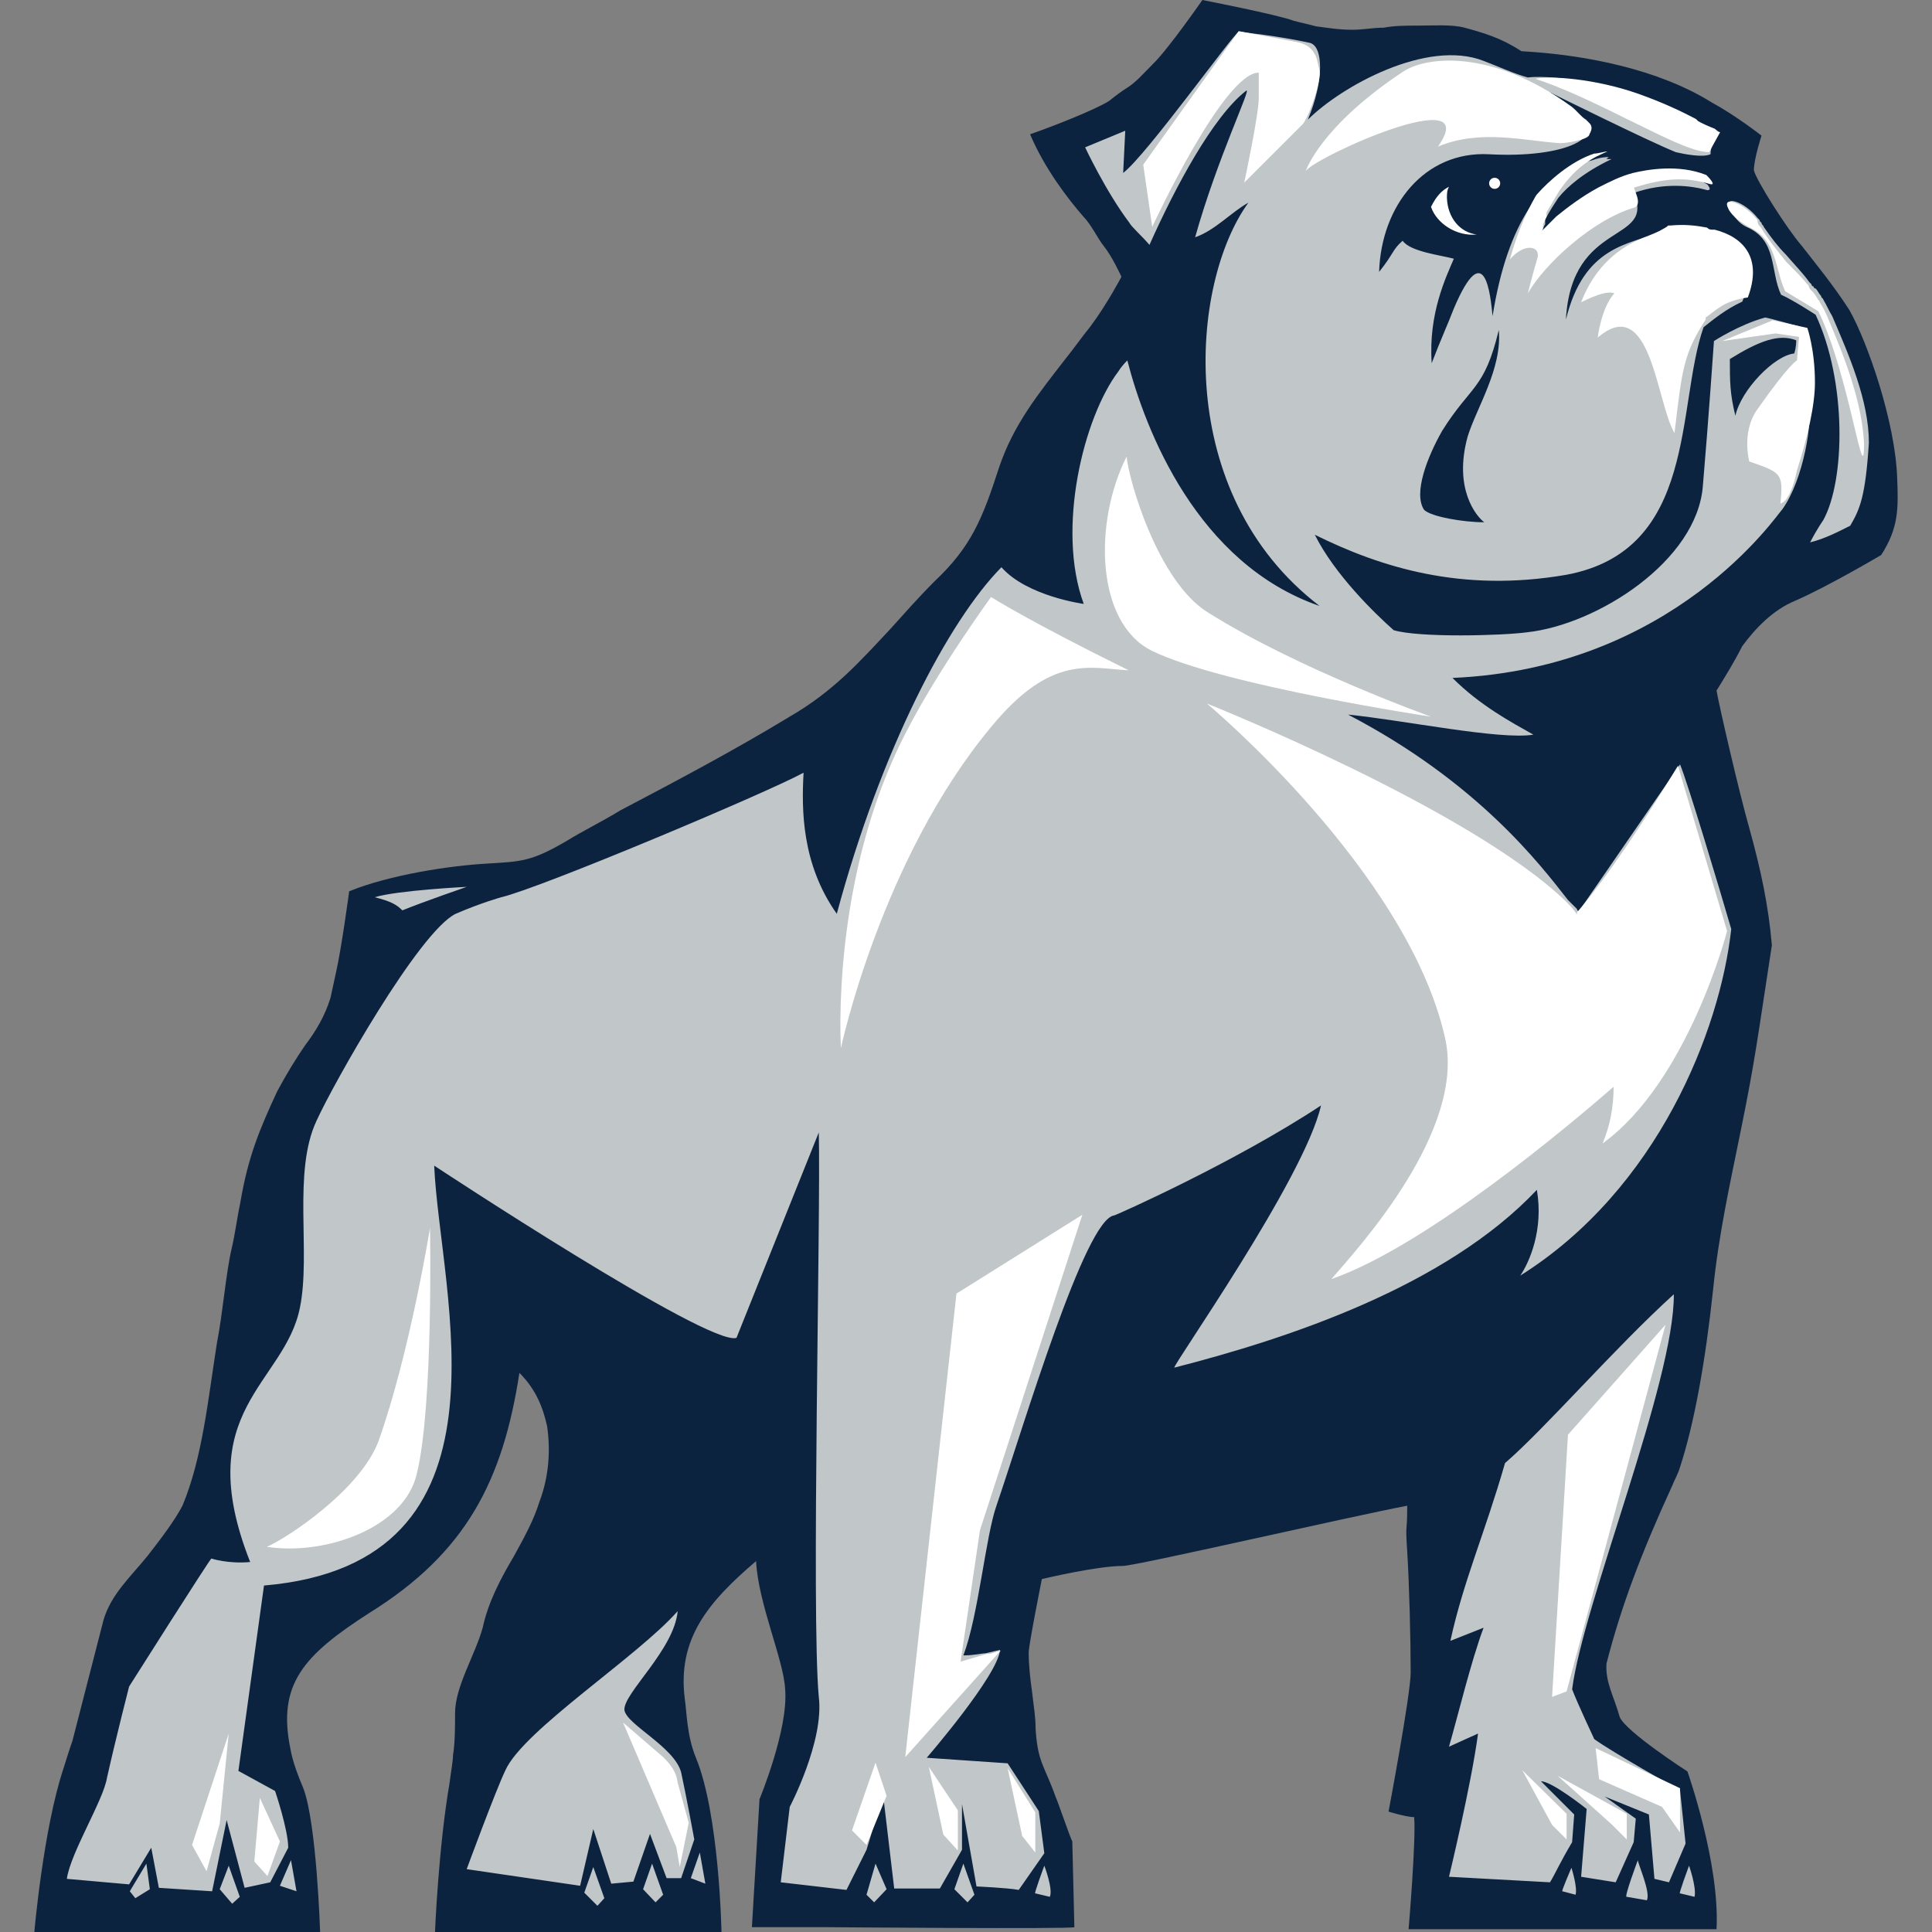 <svg width="512" height="512" viewBox="0 0 196 196" version="1.1" xmlns="http://www.w3.org/2000/svg"><rect x="0" y="0" width="196" height="196" fill="#808080" stroke="none"/><path fill="#0c2340" d="M192.462,48.368c-0.21,-5.545 -2.948,-13.549 -4.843,-16.918c-1.685,-2.598 -3.37,-4.633 -4.844,-6.529c-1.474,-1.684 -4.633,-6.668 -4.845,-7.651c0,-1.123 0.774,-3.51 0.774,-3.51c-0,-0 -2.599,-2.037 -5.056,-3.371c-5.405,-3.369 -12.846,-4.843 -19.304,-5.194c-2.037,-1.334 -3.72,-1.825 -5.757,-2.387c-1.334,-0.351 -3.159,-0.21 -4.844,-0.21c-1.123,0 -2.246,0 -3.369,0.21c-1.124,0 -2.036,0.211 -3.159,0.211c-1.474,0 -2.598,-0.211 -3.721,-0.351c-0.772,-0.211 -1.474,-0.351 -2.246,-0.562c-1.685,-0.632 -9.267,-2.106 -9.267,-2.106c0,-0 -3.51,5.054 -5.054,6.529c-0.913,0.912 -1.685,1.826 -2.598,2.386c-0.561,0.351 -1.123,0.772 -1.825,1.334c-1.474,0.914 -5.756,2.597 -8.002,3.371c1.474,3.509 3.931,6.668 5.405,8.353c0.772,0.772 1.474,2.246 2.036,2.948c0.912,1.123 1.825,3.159 1.825,3.159c0,0 -1.474,2.808 -3.159,5.054c-0.913,1.125 -1.685,2.248 -2.597,3.371c-2.598,3.37 -5.195,6.528 -6.669,10.951c-1.686,5.194 -2.809,8.002 -6.53,11.512c-1.684,1.686 -3.158,3.371 -4.492,4.845c-3.159,3.369 -5.756,6.318 -10.249,8.915c-5.547,3.369 -11.513,6.528 -17.129,9.478c-1.826,1.123 -3.721,2.034 -5.546,3.157c-3.511,2.037 -4.492,2.037 -8.002,2.248c-3.722,0.209 -9.829,1.123 -13.971,2.808c-0,-0 -0.772,5.756 -1.333,8.213c-0.211,0.912 -0.352,1.685 -0.562,2.597c-0.562,1.825 -1.474,3.369 -2.597,4.844c-0.913,1.335 -1.827,2.809 -2.808,4.634c-1.825,3.931 -2.95,6.669 -3.722,11.161c-0.351,1.685 -0.561,3.37 -0.912,4.844c-0.562,2.386 -0.913,6.67 -1.474,9.476c-0.913,5.758 -1.475,11.724 -3.51,16.568c-0.772,1.474 -2.036,3.159 -3.51,5.054c-1.825,2.248 -3.721,3.931 -4.493,6.53l-3.159,12.284c-0.21,0.562 -0.561,1.685 -0.912,2.808c-2.036,6.107 -2.95,16.568 -2.95,16.568l28.994,0c-0,0 -0.351,-10.952 -1.685,-14.532c-0.561,-1.334 -1.123,-2.808 -1.333,-4.071c-1.334,-6.529 1.333,-9.477 8.002,-13.759c9.828,-6.107 13.548,-13.409 15.234,-24.36c1.685,1.685 2.387,3.51 2.808,5.405c0.351,2.387 0.21,5.055 -0.772,7.652c-0.562,1.825 -1.476,3.51 -2.599,5.547c-1.332,2.246 -2.597,4.633 -3.159,7.23c-0.772,2.808 -2.808,5.967 -2.808,8.704c0,1.474 0,2.949 -0.21,4.282c0,0.562 -0.211,1.685 -0.351,2.808c-1.123,6.53 -1.474,15.094 -1.474,15.094l29.064,0c-0,0 -0.212,-11.935 -2.599,-17.691c-0.912,-2.246 -0.912,-4.493 -1.123,-5.967c-0.772,-6.107 2.387,-9.827 7.232,-13.97c0.209,4.283 2.806,10.039 2.948,12.987c0.351,4.072 -2.599,11.162 -2.599,11.162l-0.772,12.987l7.232,-0c-0,-0 25.482,0.211 25.482,-0l-0.21,-8.704c-0.211,-0.351 -1.474,-4.073 -1.685,-4.494c-1.123,-3.159 -1.825,-3.51 -2.036,-6.879c-0,-1.334 -0.21,-2.387 -0.351,-3.721c-0.21,-1.474 -0.351,-2.807 -0.351,-4.071c-0,-0.772 1.334,-7.442 1.334,-7.442c-0,0 5.546,-1.334 8.213,-1.334c1.334,0 23.237,-5.054 28.852,-6.107c0,3.159 -0.21,1.474 0,4.633c0.211,3.371 0.351,8.916 0.351,12.286c0,2.246 -2.246,14.111 -2.246,14.111c0,-0 1.825,0.56 2.597,0.56c0.211,2.246 -0.561,11.373 -0.561,11.373l31.24,-0c0.351,-6.669 -2.95,-16.006 -2.95,-16.006c0,0 -6.318,-4.071 -6.879,-5.546c-0.562,-2.035 -1.474,-3.51 -1.334,-5.405c1.474,-5.756 3.51,-11.162 6.669,-18.042c0.211,-0.561 0.562,-1.123 0.772,-1.825c1.474,-4.492 2.597,-10.81 3.371,-18.042c0.56,-5.545 1.683,-10.599 2.808,-16.145c1.474,-7.231 1.683,-9.267 3.157,-18.814c-0.351,-4.071 -1.123,-7.651 -2.246,-11.724c-1.123,-3.931 -3.159,-12.846 -3.368,-14.11c0.911,-1.474 1.825,-2.948 2.597,-4.492c1.334,-1.825 3.159,-3.722 5.405,-4.633c3.37,-1.474 8.705,-4.634 8.705,-4.634c1.755,-2.738 1.755,-4.633 1.614,-7.933Z"/><path fill="#c1c6c8" d="M60.608,193.343l-1.332,-1.332l0.912,-2.598l1.122,3.158l-0.702,0.772Zm-37.054,-0.21l-1.264,-1.473l0.913,-2.387l1.123,3.158l-0.772,0.702Zm42.95,-0.14l-1.264,-1.333l0.913,-2.598l1.123,3.158l-0.772,0.773Zm22.176,0l-0.772,-0.773l0.913,-3.158l1.123,2.598l-1.264,1.333Zm9.475,0l-1.334,-1.333l0.913,-2.598l1.122,3.158l-0.701,0.773Zm68.915,-0.211l-2.035,-0.351c-0.351,0.21 1.123,-3.72 1.123,-3.72c-0,0.351 1.333,3.3 0.912,4.071Zm-153.341,-0.211l-0.561,-0.702l1.683,-2.807l0.351,2.598l-1.473,0.911Zm158.183,-0.14l-1.474,-0.351c-0.209,0.212 0.913,-2.807 0.913,-2.807c0,0 0.772,2.176 0.561,3.158Zm-65.407,0l-1.473,-0.351c-0.21,0.212 0.913,-2.807 0.913,-2.807c-0,0 0.911,2.387 0.56,3.158Zm53.337,-0.211l-1.333,-0.351c-0.211,0.211 0.911,-2.385 0.911,-2.385c0,0 0.632,1.965 0.422,2.736Zm-129.762,-0.351l-1.683,-0.56l1.123,-2.598l0.56,3.158Zm95.627,-188.637c0.422,0.042 3.897,0.395 7.187,1.12c1.332,0.35 1.473,3.719 -0.212,7.789c3.37,-3.368 12.071,-8.211 17.826,-5.964c1.473,0.56 3.158,1.332 4.492,1.683c2.807,-0.351 10.807,0.913 16.351,4.071c0.772,0.351 1.474,0.772 1.825,0.912c0.211,0.211 0.351,0.211 0.562,0.35c0.209,0.212 0.351,0.212 0.351,0.212c-0,-0 -0.562,1.473 -0.562,2.245c-0.772,0.351 -2.597,-0 -3.509,-0.21c-2.808,-1.124 -12.843,-6.107 -12.843,-6.107l2.807,2.247c3.368,2.245 -1.122,4.491 -8.912,4.07c-6.528,-0.351 -10.949,5.194 -11.16,11.931c1.475,-1.825 1.334,-2.247 2.387,-3.158c0.772,1.122 3.93,1.473 5.194,1.824c-0.772,1.825 -2.597,5.545 -2.247,10.597c0.913,-2.386 1.685,-4.069 2.247,-5.544c3.158,-7.439 3.718,-1.333 3.93,0.773c0.771,-4.843 2.035,-8.352 3.718,-10.948c0.093,-0.093 0.171,-0.211 0.249,-0.334l0.066,-0.105c0.077,-0.122 0.155,-0.242 0.247,-0.334c1.825,-2.386 3.93,-3.719 5.755,-4.07c0.562,-0.211 1.122,-0.351 1.824,-0.351c-0.209,-0 -0.209,0.211 -0.351,0.211l0.562,-0c-2.807,1.332 -4.492,2.806 -5.403,3.93c-0.351,0.561 -0.913,1.332 -1.334,2.245l0,0.421c-0.211,0.351 -0.211,0.562 -0.351,0.772c0,0.211 -0.211,0.351 -0.211,0.562c0.351,-0.351 0.772,-0.913 1.334,-1.334c1.123,-1.123 2.596,-2.036 4.281,-2.947c1.473,-0.772 2.807,-1.474 4.071,-1.825c2.807,-0.771 5.192,-0.211 6.666,0.351c0.211,0.21 0.773,0.351 0.773,0.561c0.21,0.211 0.21,0.562 -0.352,0.351c-1.333,-0.351 -4.07,-0.772 -7.228,0.351c2.245,5.194 -6.317,2.597 -6.877,12.842c1.824,-7.437 6.316,-7.648 9.825,-8.912c0,-0 0.21,-0 0.21,-0.21c1.334,-0 2.596,-0 3.72,0.21c0.21,-0 0.35,-0 0.561,0.211l0.211,-0c4.07,1.122 4.49,4.281 3.368,6.877c-1.685,0.772 -2.947,1.824 -3.93,2.597c-2.807,8 -0.561,22.667 -13.965,25.124c-10.598,1.825 -18.808,-0.772 -25.476,-4.07c2.036,4.07 6.106,7.999 8.001,9.684c2.597,0.772 10.947,0.562 13.545,0.211c7.088,-0.772 17.263,-7.229 17.825,-14.878c0.562,-6.526 1.123,-14.667 1.123,-14.667c-0,0 2.596,-1.685 5.193,-2.386c0.21,-0 3.509,0.911 3.509,0.911l0,0.211c0.35,0.772 1.333,3.93 0.912,6.877c0.491,2.528 -0.562,8.492 -2.666,11.441c-0.562,0.56 -10.948,16.14 -33.477,17.123c2.808,2.807 5.966,4.491 8.211,5.754c-3.368,0.562 -13.193,-1.473 -18.806,-2.035c13.193,6.878 19.508,15.229 22.315,18.808c0.351,0.351 0.773,0.772 0.913,0.913c0,-0 0,0.21 0.21,0.21l10.246,-14.877c0.772,1.824 4.071,12.842 5.194,16.701c-1.123,10.246 -7.439,26.388 -21.404,35.161c0.911,-1.334 2.385,-4.632 1.685,-8.703c-9.264,9.826 -25.266,15.089 -36.775,18.037c-0.351,-0 13.194,-19.159 14.878,-26.598c-8.703,5.754 -20.843,11.157 -20.983,11.157c-2.949,0.351 -9.124,21.195 -11.931,29.406c-1.123,3.158 -1.825,11.159 -3.368,15.229c1.122,-0 1.824,-0.211 2.245,-0.211l1.474,-0.351c-0.211,2.597 -7.439,10.948 -7.439,10.948l8.21,0.562l3.159,4.843l0.562,4.279l-2.597,3.721c-1.124,-0.212 -4.282,-0.351 -4.282,-0.351l-1.473,-8.352l-0,4.633l-2.246,3.93l-4.631,-0l-1.123,-9.475l-1.685,5.545l-2.035,4.07l-6.668,-0.772l0.913,-7.65c0,-0 3.509,-6.666 2.947,-11.158c-0.771,-8.352 0.212,-48.915 0,-57.266l-8.35,20.842c-2.807,0.913 -30.668,-17.474 -30.668,-17.474c0.561,12.984 9.122,40.353 -17.265,42.599l-2.596,18.808l3.719,2.035c0,0 1.334,3.93 1.334,5.755l-1.825,3.509l-2.597,0.56l-1.825,-6.877l-1.473,7.228l-5.404,-0.351l-0.771,-4.069l-2.247,3.719l-6.315,-0.561c0.351,-2.598 3.719,-8.001 4.07,-10.246c0.912,-4.072 2.245,-9.264 2.245,-9.264c-0,-0 8.352,-13.193 8.352,-12.984c-0,0 1.684,0.562 3.93,0.351c-6.106,-15.439 3.509,-18.035 5.052,-25.825c1.123,-5.544 -0.771,-13.755 1.685,-18.949c1.685,-3.719 10.386,-19.159 14.106,-20.983c2.597,-1.123 4.632,-1.684 4.632,-1.684c3.93,-0.913 26.949,-10.597 30.668,-12.633c-0.21,3.719 -0.21,9.264 3.369,14.317c4.491,-16.703 11.369,-29.757 16.703,-35.16c2.596,2.947 8.35,3.72 8.35,3.72c-2.807,-7.65 0,-18.949 3.51,-23.581c0.211,-0.351 0.562,-0.772 0.912,-1.123c1.825,7.089 7.089,20.633 19.509,24.914c-14.877,-11.369 -13.193,-32.704 -7.228,-40.914c-1.685,0.913 -3.368,2.807 -5.403,3.509c2.245,-8.001 5.754,-15.229 5.192,-14.878c-3.368,2.596 -7.228,9.825 -9.824,15.649c-0.772,-0.911 -1.825,-1.824 -2.036,-2.245c-2.386,-3.158 -4.492,-7.65 -4.492,-7.65l4.071,-1.685l-0.211,4.283c2.387,-1.826 11.16,-14.107 11.72,-14.318l0.043,0.004Zm-55.273,183.375l-1.334,3.93l-1.473,-0l-1.685,-4.492l-1.685,4.843l-2.245,0.21l-1.824,-5.545l-1.334,5.756l-11.509,-1.685c0,0 2.947,-8.001 3.93,-10.035c1.824,-4.071 13.405,-11.51 17.474,-16.142c-0.351,3.93 -5.543,8.352 -5.403,10.036c0.21,1.474 5.052,3.719 5.754,6.316c0.562,2.597 1.334,6.808 1.334,6.808Zm1.123,4.491l-1.474,-0.561l0.912,-2.598l0.562,3.159Zm87.933,-19.72c0.562,1.474 2.247,5.053 2.247,5.053c1.824,1.333 8.701,5.192 8.701,5.192l0.562,5.405l-1.684,3.93l-1.474,-0.351l-0.562,-6.528l-4.49,-1.824l3.158,2.247l-0.211,2.385l-1.825,4.071l-3.509,-0.562l0.562,-6.877c0,-0 -3.509,-2.808 -4.632,-2.808l3.368,3.368l-0.211,2.808c-1.332,2.246 -1.683,3.158 -2.245,4.071l-10.246,-0.562c-0,-0 2.246,-9.264 2.948,-14.527c0,-0 -2.036,0.912 -2.948,1.333c0.912,-3.158 2.246,-8.701 3.509,-12.071l-3.368,1.334c1.332,-6.105 3.509,-10.948 5.543,-18.036c4.071,-3.509 11.159,-11.72 17.125,-17.124c0.07,8.843 -9.194,31.37 -10.318,40.073Zm-112.145,-81.407c0,-0 -4.281,1.473 -6.527,2.385c-0.561,-0.561 -1.123,-0.912 -2.806,-1.333c2.315,-0.703 9.333,-1.052 9.333,-1.052Zm140.358,-36.635c-1.123,0.562 -2.596,1.334 -4.07,1.685c0.772,-1.474 1.333,-2.246 1.333,-2.246c2.246,-4.071 2.386,-14.106 -0.772,-20.843c-0,-0 -2.245,-1.474 -3.509,-2.036c-1.123,-2.385 -0.351,-5.543 -3.509,-6.877c-0.772,-0.351 -1.334,-1.123 -1.684,-1.824c-0.773,-1.474 1.474,-0.772 2.806,0.911l0.211,0.211c0,0.211 0.211,0.211 0.211,0.351c0,0.14 0.21,0.211 0.21,0.351c0.772,1.123 1.475,2.036 2.247,2.807c0.772,0.912 1.683,1.825 2.385,2.808l0.211,0.209c0,0 0,0.211 0.21,0.211c-0,0 -0,0.211 0.211,0.211c0.211,0.21 0.351,0.561 0.562,0.772c-0,0.21 0.21,0.21 0.21,0.351c0.35,0.561 0.562,1.123 0.912,1.685c1.685,3.93 3.719,8.561 3.719,12.842c-0.351,5.474 -0.911,6.738 -1.894,8.421Zm-37.124,-0.351c-0.773,-0.561 -3.158,-3.368 -1.685,-8.702c0.912,-2.947 3.509,-6.877 3.158,-10.807c-1.473,6.106 -2.807,5.544 -5.755,10.245c-1.474,2.597 -2.947,6.317 -1.825,8.001c0.702,0.702 4,1.263 6.107,1.263Zm24.913,-16.561c0,2.245 0,3.509 0.561,5.754c0.562,-2.596 3.93,-6.105 5.965,-6.316c0.21,-0.562 0.21,-1.334 0.21,-1.334c-1.753,-0.702 -3.789,0.071 -6.736,1.896Z"/><path fill="#fff" d="M28.397,186.817l-2.035,-4.421l-0.562,6.456l1.333,1.474l1.264,-3.509Zm-7.44,3.018l1.333,-4.843l0.913,-9.123l-3.72,11.299l1.474,2.667Zm48.003,-0.422l-0.351,-2.034l-5.403,-12.633l4.07,3.509c0.771,0.772 1.333,1.474 1.473,2.596l1.123,4.071l-0.912,4.491Zm33.264,-10.035l2.808,4.492l-0,4.069l-1.334,-1.684l-1.474,-6.877Zm-5.052,4.281l-0,4.071l-1.474,-1.615l-1.473,-6.877l2.947,4.421Zm-10.737,2.035l1.473,1.474l2.036,-4.983l-1.123,-3.368l-2.386,6.877Zm72.495,-1.685l-0,2.598l-1.474,-1.475l-3.018,-5.543l4.492,4.42Zm6.105,0l-0,2.598l-1.474,-1.475l-5.544,-4.983l7.018,3.86Zm-2.807,-3.509l6.386,2.808l1.824,2.597l0,-4.492l-8.561,-4.07l0.351,3.157Zm-62.81,-25.264l10.387,-32.001l-12.773,8.001l-5.194,47.019l9.685,-10.807c-0.772,0.21 -0.912,0.351 -1.474,0.351l-2.596,0.772l1.965,-13.335Zm58.038,16.914l1.474,-0.562l10.035,-37.196l-9.896,11.16l-1.613,26.598Zm-119.024,-26.038c-1.824,5.054 -9.474,10.037 -11.369,10.809c5.755,0.913 13.966,-1.825 15.229,-7.439c1.684,-6.877 1.333,-24.914 1.333,-24.914c-0,0 -2.034,12.632 -5.193,21.544Zm131.797,-68.423c-3.509,5.754 -7.23,11.369 -10.247,14.878l0,0.209c-0.211,-0.35 -0.562,-0.771 -1.122,-1.332c-9.826,-9.475 -36.424,-20.072 -36.424,-20.072c0,0 20.282,16.914 24.142,33.826c2.246,9.475 -8.913,21.546 -11.509,24.563c9.684,-3.368 24.351,-15.79 28.632,-19.509c0,2.034 -0.351,3.93 -1.123,5.755c8.703,-6.317 12.633,-21.546 12.633,-21.546l-4.982,-16.772Zm-78.251,-3.51c-7.789,14.879 -6.666,32.142 -6.666,32.142c0,-0 4.07,-19.159 15.229,-32.562c6.105,-7.439 10.035,-5.966 13.965,-5.755c-10.246,-5.054 -13.965,-7.439 -13.965,-7.439c0,0 -5.405,7.439 -8.563,13.614Zm22.317,-27.861c-3.368,6.667 -3.157,16.913 2.598,19.721c7.228,3.509 28.281,6.667 28.281,6.667c0,-0 -13.544,-4.843 -22.668,-10.597c-5.053,-3.159 -8,-13.405 -8.211,-15.791Zm60.424,-11.719l5.405,-0.773l2.385,0.351l-0.21,2.386c0,0 -0.771,0.351 -3.929,4.843c-1.123,1.474 -1.334,3.509 -0.913,5.404c3.158,1.122 3.509,1.122 3.158,4.281c0.772,-0.21 1.334,-1.685 1.684,-3.368c1.123,-3.509 1.825,-6.668 1.825,-8.914c-0,-3.368 -0.772,-5.544 -0.772,-5.544l-3.509,-0.771l-5.124,2.105Zm6.879,-7.65l-0.351,-0.351c-0.913,-1.123 -1.825,-2.245 -2.596,-3.509c-0.212,-0.21 -0.353,-0.351 -0.353,-0.772c-1.332,-1.684 -3.719,-2.596 -2.947,-1.122c0.351,0.771 1.474,1.473 2.036,1.824c2.947,1.334 2.596,4.07 3.719,6.526l3.369,2.036c3.158,6.527 4.632,18.597 4.632,13.404c-0.211,-4.281 -2.036,-8.912 -3.721,-12.842c-0.209,-0.562 -0.56,-1.123 -0.771,-1.475c-0,-0.21 -0.21,-0.21 -0.21,-0.35c-0.211,-0.351 -0.351,-0.562 -0.562,-0.773c-0.21,-0.21 -0.351,-0.351 -0.351,-0.561c-0.772,-0.912 -1.334,-1.473 -1.894,-2.035Zm-15.44,-2.596c-3.159,1.473 -4.842,3.93 -5.755,6.315c1.825,-0.912 2.807,-1.123 3.369,-0.912c-1.333,1.474 -1.684,4.492 -1.684,4.492c5.403,-4.632 5.965,6.666 7.79,9.685c0.771,-6.527 0.911,-8.002 3.158,-11.511l-0,-0.209c1.123,-0.772 1.824,-1.685 4.281,-2.036c1.473,-3.93 -0.351,-6.105 -3.37,-6.877l-0.209,-0c-0.211,-0 -0.351,-0 -0.562,-0.211c-1.123,-0.21 -2.246,-0.351 -3.719,-0.21l-0.211,0c-0.211,0.21 -0.561,0.351 -0.913,0.561c-0.701,0.351 -1.402,0.562 -2.175,0.913Zm-10.245,2.035c-0.353,1.123 -0.913,3.368 -0.913,3.368c1.684,-2.947 6.526,-7.439 10.807,-8.701c0.913,-0.353 -0.21,-2.036 -0,-2.036c2.948,-0.913 5.054,-1.123 7.65,-0.351c0.771,0.21 -0.211,-0.772 -0.351,-0.913c-2.807,-1.122 -5.966,-0.56 -7.439,-0.209c-1.334,0.35 -2.387,0.911 -3.509,1.473c-1.685,0.912 -3.159,2.036 -4.281,2.947l-1.544,1.544c0.21,-0.21 0.21,-0.351 0.21,-0.772c0.211,-0.351 0.211,-0.561 0.351,-0.772l-0,-0.421c0.351,-0.562 0.773,-1.333 1.334,-2.245c1.824,-2.597 3.509,-3.369 4.843,-3.93c-0.351,0 -0.913,0.21 -1.334,0.21c-2.387,0.772 -4.632,2.807 -5.755,4.07c-0.211,0.211 -0.35,0.562 -0.562,0.913c-0.911,1.684 -1.684,3.718 -2.245,5.754c1.474,-1.755 3.298,-1.404 2.738,0.071Zm-6.107,-2.597c-2.034,0.211 -4.07,-1.123 -4.632,-2.808c0.562,-1.122 1.123,-1.683 1.825,-2.035c-0.21,0.352 -0.21,0.773 -0.21,1.124c0.07,2.034 1.334,3.509 3.017,3.719Zm-32.913,-0.772c-0,-0 7.228,-15.65 10.807,-15.65l-0,2.596c-0,1.685 -1.474,8.562 -1.474,8.562l5.966,-5.965c0.771,-1.123 1.824,-4.28 1.683,-5.404l-0.21,-0.842c-0.211,-1.122 -0.913,-1.824 -2.035,-2.035l-5.966,-1.123l-9.684,13.545l0.913,6.316Zm34.737,-4.983c0.311,0 0.562,0.252 0.562,0.562c0,0.31 -0.251,0.561 -0.562,0.561c-0.309,-0 -0.56,-0.251 -0.56,-0.561c-0,-0.31 0.251,-0.562 0.56,-0.562Zm-5.754,-3.158c4.281,-1.824 8.913,-0.562 12.422,-0.351c0.562,0 2.947,-0.351 2.947,-0.911c0.211,-0.353 0.352,-0.773 -0,-1.124c-0.21,-0.21 -0.21,-0.21 -0.351,-0.351c-0.561,-0.351 -0.912,-0.912 -1.474,-1.333c-8.211,-5.965 -14.878,-5.054 -17.123,-3.509c-8.351,5.544 -9.824,10.035 -9.824,10.035c1.192,-1.543 18.106,-9.123 13.403,-2.456Zm9.895,-6.877c2.387,0.772 5.194,2.036 9.264,4.07c2.807,1.334 6.527,3.369 8.352,3.369l1.122,-2.035c-0.211,-0 -0.35,-0.212 -0.562,-0.351c-0.56,-0.211 -1.332,-0.562 -1.683,-0.772l-0.211,-0.211c-1.473,-0.772 -3.368,-1.685 -5.965,-2.596c-4.211,-1.474 -8.843,-1.825 -10.317,-1.474Z"/></svg>
